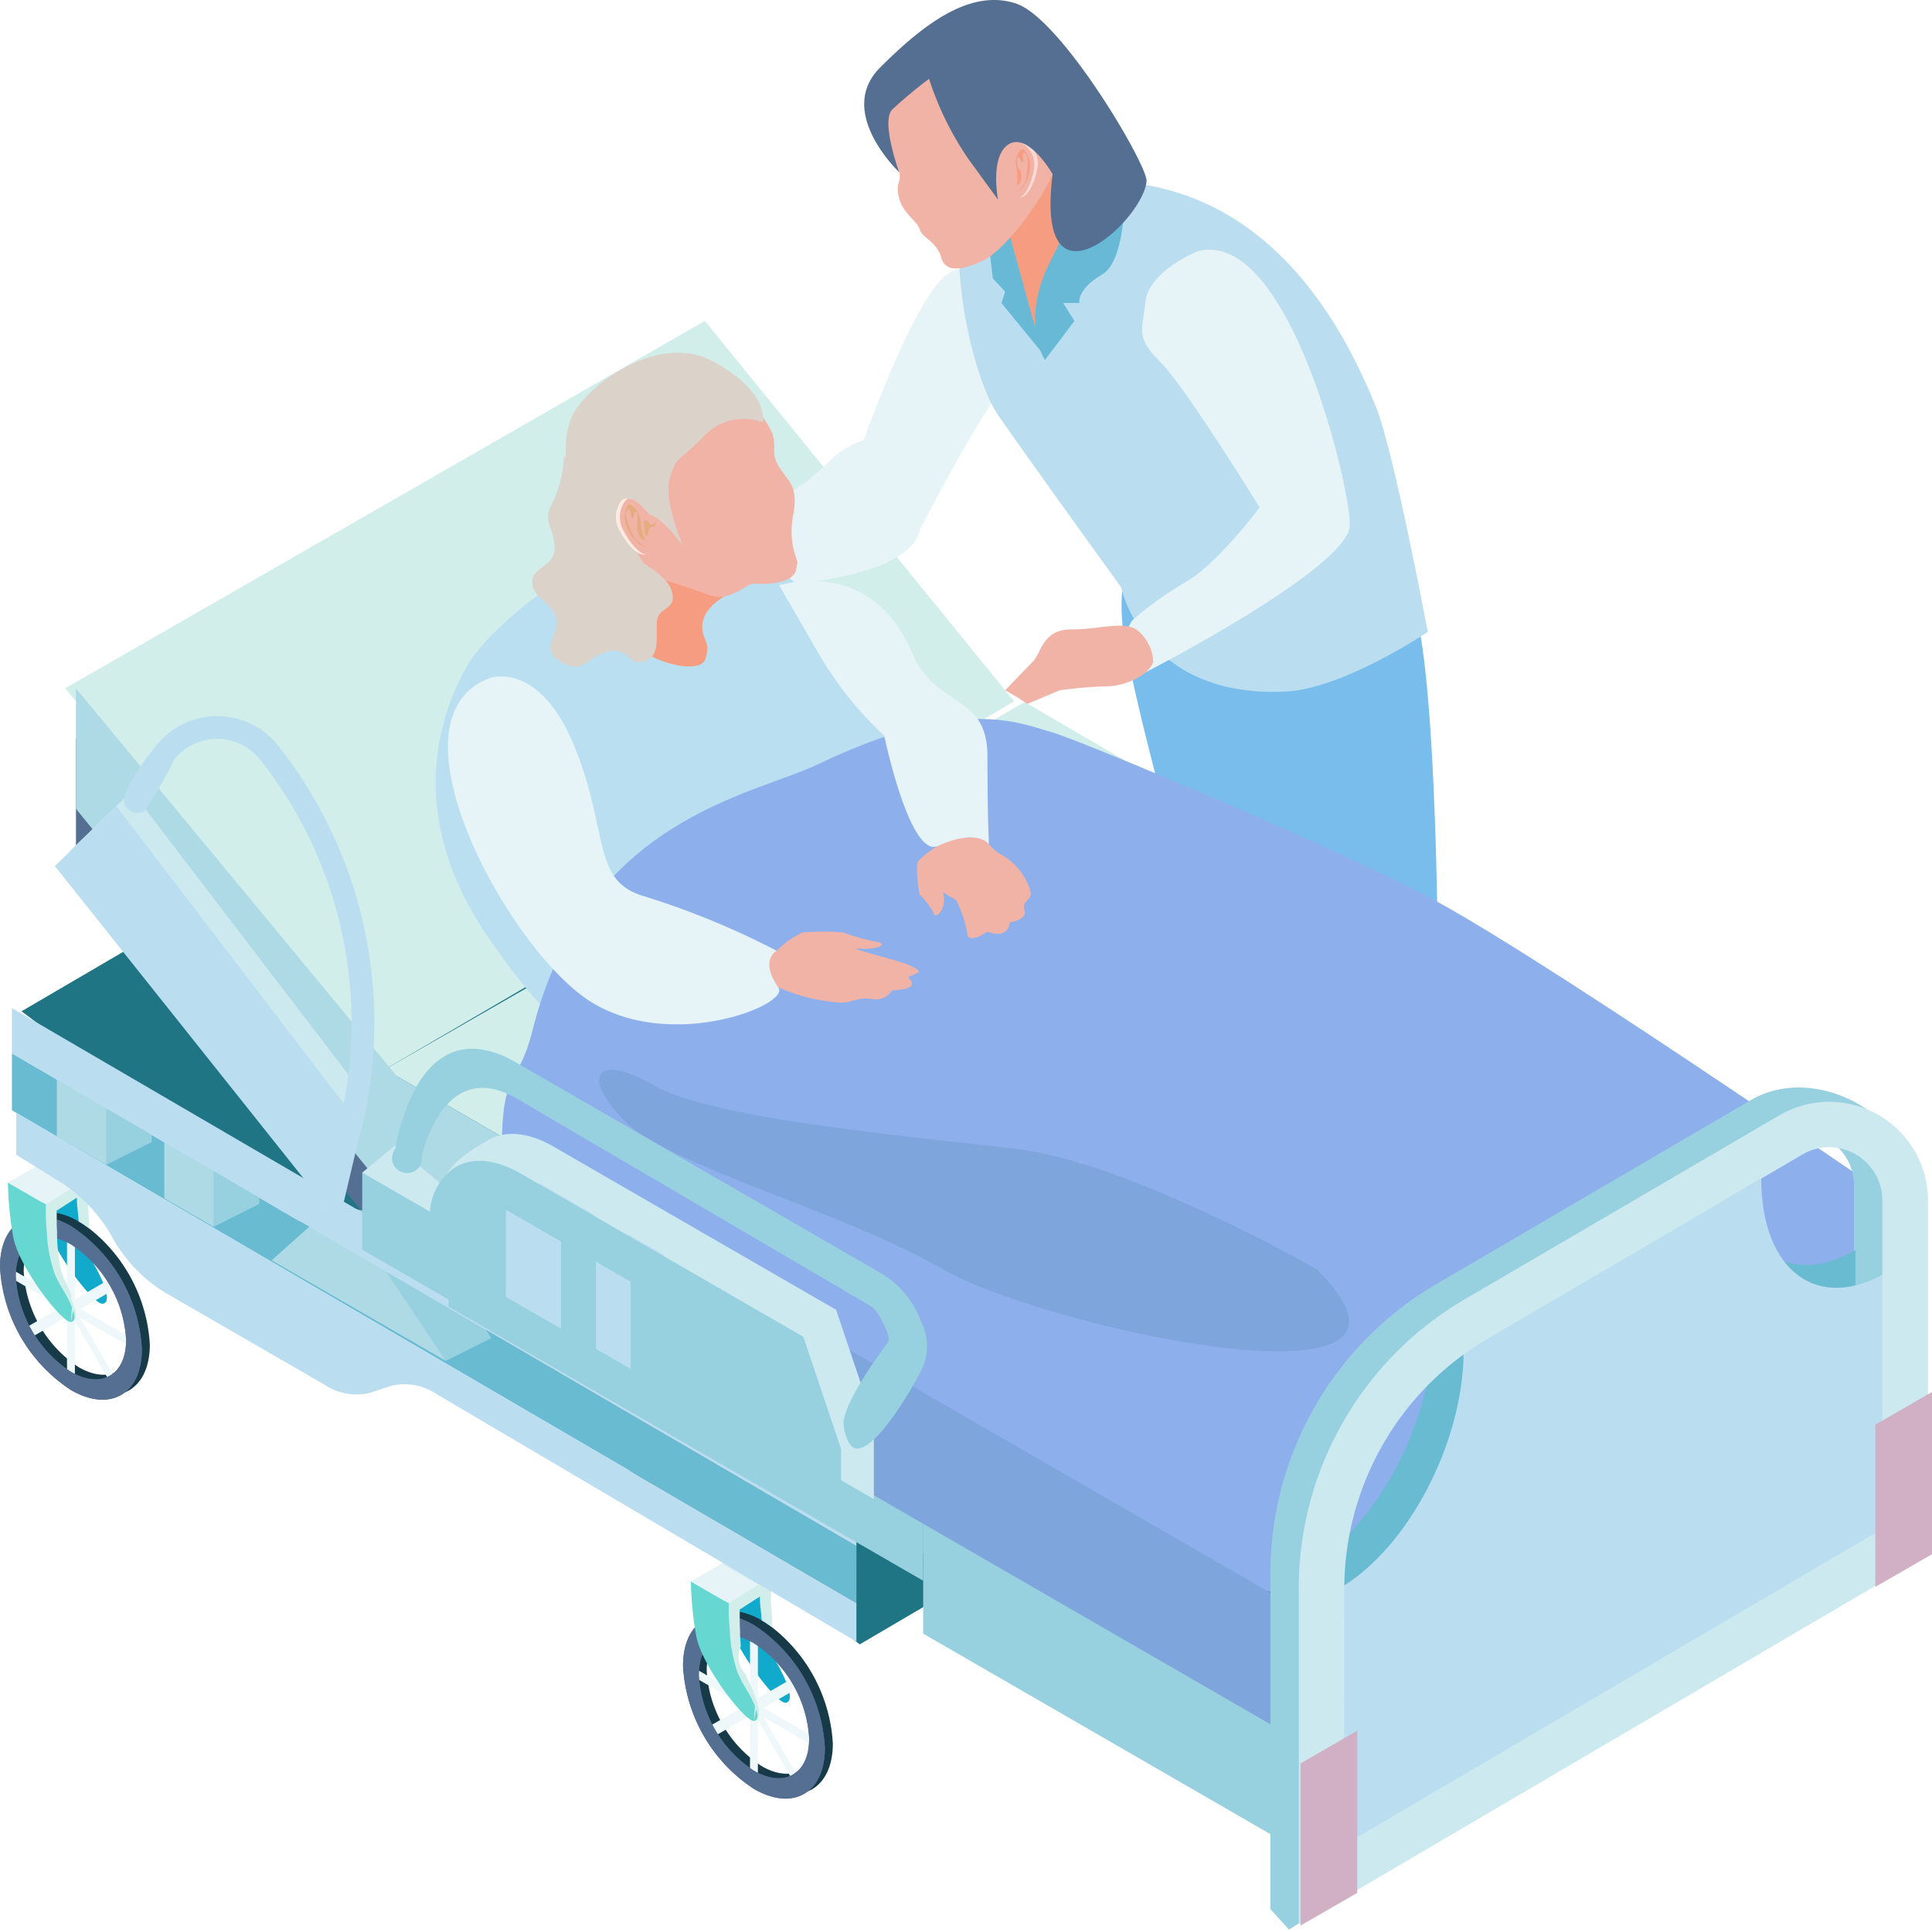 <svg xmlns="http://www.w3.org/2000/svg" xmlns:xlink="http://www.w3.org/1999/xlink" width="132" height="131.818" viewBox="0 0 132 131.818"><defs><clipPath id="a"><rect width="132" height="131.818" fill="none"/></clipPath></defs><g transform="translate(0 0)"><g transform="translate(0 0)" clip-path="url(#a)"><path d="M40.109,24.193c1.639-4.471,4.374-11.147,6.235-11.618a3.5,3.5,0,0,1,4.1,2.066c.7,1.69,1.168,3.813-.119,5.1-1.567,1.565-4.509,6.981-6.361,10.547a21.968,21.968,0,0,0-3.852-6.1" transform="translate(18.898 5.875)" fill="#e6f4f8"/><path d="M64.568,55.95a12.607,12.607,0,0,1,3.067,3.616c.768,1.752,4.055,14.386,3.178,16.4s-4.053,6.5-4.053,7.818-.381,1.424,2.439.877S72.129,84,72.567,82.8s1.973-5.1,1.973-5.1l.218-3.365a4.263,4.263,0,0,1-.766-2.055c0-.986.438-9.751-.219-11.833s-3.616-5.479-3.616-5.479-.328-22.84-1.533-24.568S64.9,24.708,64.9,24.708l-6.066,1.677S56.549,32.72,57.694,35.9s5.889,19.066,6.875,20.052" transform="translate(27.032 11.642)" fill="#f69d81"/><path d="M56.192,55.914s-1,.671-.243,1.426,4.411-.213,6.08-.847a1.91,1.91,0,0,0,1.287-2.22,9.8,9.8,0,0,1,.521,2.467c0,.968-.066,1.474-.739,1.862s-3.156-.274-3.8,0-3.107,2.049-4.915,1.777a14.192,14.192,0,0,1-3.944-1.467S49.35,58.1,54.21,56.2a4.466,4.466,0,0,1,1.982-.288" transform="translate(23.717 25.571)" fill="#fef7ec"/><path d="M56.567,22.125s-2.739.815-3.287,5.832S54.813,41.3,56.567,44.7s.766,4.672,1.534,5.44.766.7.766,4.531V68.915L54.7,70.84a1.418,1.418,0,0,0-1.754.3c-.859.859-2.082.971-2.082,2s3.4.812,4,.812,2.246-1.5,4.767-1.5,3.22.752,3.638-.571-.636-2.527,0-5.048,3.375-9.424,2.5-11.506a23.1,23.1,0,0,1-1.79-7.276c0-1.927.646-5.433.177-8.721s-1.783-18.188-7.59-17.2" transform="translate(23.968 10.403)" fill="#f69d81"/><path d="M66.713,46.765c-1.618-6.292-2.66-7.634-2.7-12.184S58.932,20.5,54.912,23.565l-.691-.4a13.913,13.913,0,0,0-2.043,8.871c.693,4.84,3.47,14.653,4.149,17.118a59.315,59.315,0,0,1,1.839,8.025L57.8,68.207s.252,1.128,2.47.987,2.5-1.315,2.5-1.315l.762-2.688s4.793-12.134,3.175-18.426" transform="translate(24.531 10.823)" fill="#78bdec"/><path d="M56.158,55.36s-1,.671-.243,1.426,4.411-.215,6.08-.847a1.91,1.91,0,0,0,1.287-2.22,9.8,9.8,0,0,1,.521,2.467c0,.968-.066,1.473-.739,1.862s-3.156-.275-3.8,0-3.107,2.049-4.915,1.777a14.192,14.192,0,0,1-3.944-1.467s2.648-2.711,3.768-2.711a6.939,6.939,0,0,0,1.982-.287" transform="translate(23.751 25.31)" fill="#5c7597"/><path d="M65.3,65.428s-.307.082,1.192.583,3.142-1.059,3.882-2.292,1.336-5.276,1.336-5.276a4.09,4.09,0,0,1,.409,1,4.857,4.857,0,0,1,0,1.9s-.169,4.856-1.649,6.829-6.1,2.2-6.1,2.2a1.982,1.982,0,0,1-.658-2.547,4.831,4.831,0,0,1,1.583-2.4" transform="translate(29.937 27.537)" fill="#fef7ec"/><path d="M66.314,63.333s-1.5,1.687,0,2.189,3.142-1.059,3.882-2.292,1.334-5.276,1.334-5.276a4.039,4.039,0,0,1,.41,1,4.89,4.89,0,0,1,0,1.9s-.169,4.856-1.649,6.828-6.1,2.205-6.1,2.205a1.981,1.981,0,0,1-.658-2.547,14.971,14.971,0,0,1,2.775-4.006" transform="translate(29.85 27.306)" fill="#5c7597"/><path d="M74.533,61.506v0c.029-2.554-2.907-5.24-2.907-5.24s0-20.614-1.618-25.89S61.8,22.084,57.569,24.525s5.7,30.8,5.7,30.8,6.616,11.647,7.109,14.606a32.691,32.691,0,0,1,.493,4.849s-.549,1.5,2.055.808a2.575,2.575,0,0,0,2.054-3.072,65.65,65.65,0,0,0-.444-11.013" transform="translate(26.63 11.151)" fill="#78bdec"/><path d="M73.01,23.809C74.253,26.891,76.557,39.2,76.557,39.2s-5.768,3.9-9.748,4.082c-9.655.441-11.2-7.119-11.2-7.119S48.918,26.9,47.194,24.384c-1.98-2.9-3.669-12.125-1.89-13.9,0,0,18.359-9.819,27.706,13.327" transform="translate(20.992 3.964)" fill="#badef0"/><path d="M45.889,12.178s1.542,1.34,1.542,2.413a26.517,26.517,0,0,0,1.607,5.5c.947,1.752,1.068-6.247,2.741-7.662.933-.789.583-.789.583-2.723S49.933,5.97,49.933,5.97Z" transform="translate(21.621 2.813)" fill="#f69d81"/><path d="M51.1,7.462,54.2,8.86s.213,5.359-1.554,6.38S51.1,17.183,51.1,17.183H49.986l.775,1.224-2.017,2.666s-1.754-2.608.4-6.806S51.1,10.059,51.1,7.462" transform="translate(22.649 3.516)" fill="#67b9d6"/><path d="M47.07,10.193l2.511,9.1L46.8,15.9l.255-.778-.84-.908-.327-2.722Z" transform="translate(21.621 4.803)" fill="#67b9d6"/><path d="M45.294,1.6c-.229.112-4.035,2.38-4.372,5.2s1.061,3.884,1.255,4.6-.306.68,0,1.79,1.253,1.54,1.415,2.13,1.153.79,1.461,1.918,1.634.781,2.866.2c1.745-.824,5.523-5.866,5.548-8.7.025-2.947-1.324-10.458-8.169-7.14" transform="translate(19.256 0.364)" fill="#f2b3a7"/><path d="M47.346,7.432c.015-.034.508-1.064.977-.733a1.7,1.7,0,0,1,.611,1.8c-.165.846-.613,1.885-1.19,1.87s-.753.06-1.061-.39a1.146,1.146,0,0,1-.116-.965Z" transform="translate(21.913 3.126)" fill="#ffd9d4"/><path d="M47.187,7.485c.015-.034.506-1.064.977-.733a1.7,1.7,0,0,1,.611,1.8c-.165.846-.612,1.885-1.19,1.87s-.753.06-1.061-.39a1.146,1.146,0,0,1-.116-.965Z" transform="translate(21.838 3.151)" fill="#f2b3a7"/><path d="M47.282,7.638s.013.681.238.731a1.036,1.036,0,0,1,.009.761.524.524,0,0,1-.234.288,7.8,7.8,0,0,0-.032-1.227,1.183,1.183,0,0,1,.059-.883c.15-.246.275-.563.5-.269A1.469,1.469,0,0,1,48.169,8.2a2.477,2.477,0,0,1-.49,1.339,1.724,1.724,0,0,1-.578.352,1.416,1.416,0,0,0,.8-.878c.135-.608.2-1.552.022-1.717s-.209-.2-.231.031.1.574-.062.459-.177-.434-.278-.3-.068.162-.068.162" transform="translate(22.192 3.261)" fill="#f69d81"/><path d="M33.55,72.586,36.516,74.3s-.1,3.631.719,5.052,1.249,2.708.624,2.764-3.587-3.785-3.946-5.826a23.98,23.98,0,0,1-.363-3.7" transform="translate(15.807 34.2)" fill="#11a9cc"/><path d="M33.846,74.817c0,.483.031.949.078,1.431a1.725,1.725,0,0,1,.7-.047c-.031-.452-.031-.887-.031-1.337a2.475,2.475,0,0,0-.747-.047" transform="translate(15.947 35.245)" fill="#7086a0"/><path d="M32.081,78.25a10.765,10.765,0,0,0,4.853,8.4c2.675,1.539,4.853.28,4.853-2.8A10.864,10.864,0,0,0,37.618,75.9a6.384,6.384,0,0,0-.684-.452,4.706,4.706,0,0,0-1.509-.591c0,.452,0,.887.031,1.337a3.635,3.635,0,0,1,1.479.5,8.324,8.324,0,0,1,3.779,6.532c0,2.4-1.695,3.376-3.779,2.179a8.337,8.337,0,0,1-3.765-6.533c0-1.477.622-2.411,1.587-2.629-.047-.483-.078-.949-.078-1.431-1.556.031-2.6,1.292-2.6,3.438" transform="translate(15.115 35.249)" fill="#173a48"/><path d="M35.37,86.036l-.538-.312V75.774l.538.31Z" transform="translate(16.411 35.702)" fill="#eef8fa"/><path d="M38.909,86.375l-6.1-10.556.381-.221,6.1,10.556Z" transform="translate(15.46 35.62)" fill="#eef8fa"/><path d="M40.7,82.957l-8.62-4.975v-.622l8.62,4.975Z" transform="translate(15.117 36.449)" fill="#eef8fa"/><rect width="7.038" height="0.762" transform="translate(48.274 118.035) rotate(-29.978)" fill="#eef8fa"/><path d="M41.415,84.065a10.732,10.732,0,0,0-4.847-8.4c-2.673-1.543-4.847-.287-4.847,2.8a10.734,10.734,0,0,0,4.847,8.4c2.673,1.542,4.847.287,4.847-2.8m-1.077-.622c0,2.4-1.692,3.378-3.771,2.177A8.349,8.349,0,0,1,32.8,79.088c0-2.4,1.692-3.376,3.771-2.176a8.346,8.346,0,0,1,3.771,6.53" transform="translate(14.945 35.341)" fill="#556f92"/><path d="M41.415,84.065a10.732,10.732,0,0,0-4.847-8.4c-2.673-1.543-4.847-.287-4.847,2.8a10.734,10.734,0,0,0,4.847,8.4c2.673,1.542,4.847.287,4.847-2.8m-1.077-.622c0,2.4-1.692,3.378-3.771,2.177A8.349,8.349,0,0,1,32.8,79.088c0-2.4,1.692-3.376,3.771-2.176a8.346,8.346,0,0,1,3.771,6.53" transform="translate(14.945 35.341)" fill="#556f92"/><path d="M32.085,73.432l2.967,1.712s-.1,3.631.718,5.052,1.249,2.708.624,2.764-3.587-3.785-3.946-5.826a23.982,23.982,0,0,1-.363-3.7" transform="translate(15.117 34.599)" fill="#66d7d1"/><path d="M32.085,73.831l2.155-1.245,2.853,1.648-2.041,1.309Z" transform="translate(15.117 34.2)" fill="#e6f4f8"/><path d="M33.846,74.951v.53c0,.481.031.947.078,1.43a2.431,2.431,0,0,0,.016.343,10.042,10.042,0,0,0,.4,2.085,2.609,2.609,0,0,0,.187.513l.234.481.513.871a6.929,6.929,0,0,1,.357.764c-.016.327-.062.668-.062,1.011.046-.265.093-.53.154-.778.078.28.2.653-.154.778a.385.385,0,0,0,.327-.357,1.621,1.621,0,0,0-.016-.546,1.173,1.173,0,0,1-.078-.249c0-.031.016-.062.016-.093a1.364,1.364,0,0,1-.156-.343l-.093-.327c-.125-.327-.281-.637-.435-.949l-.125-.327a1.693,1.693,0,0,1-.343-1.9c-.015-.232-.031-.466-.046-.7a2.2,2.2,0,0,1,0-.327c-.031-.452-.031-.887-.031-1.339v-.154l1.384-.887a4.624,4.624,0,0,0,.031.653l.093.98a6.24,6.24,0,0,1,.684.452.743.743,0,0,1,.032-.187v-.109l-.063-1.167a7.168,7.168,0,0,1,0-1.152l.016-.249-.2-.124-.109-.063-.2-.124-.2.14-2.038,1.306Z" transform="translate(15.947 34.582)" fill="#d1eeeb"/><path d="M64.739,58.306,67.7,60.018s-.1,3.631.719,5.052,1.249,2.708.624,2.764-3.587-3.785-3.946-5.826a23.98,23.98,0,0,1-.363-3.7" transform="translate(30.503 27.472)" fill="#11a9cc"/><path d="M72.97,69.573a10.732,10.732,0,0,0-4.847-8.4c-2.673-1.543-4.847-.287-4.847,2.8a10.729,10.729,0,0,0,4.847,8.4c2.673,1.543,4.847.288,4.847-2.8m-1.077-.622c0,2.4-1.692,3.378-3.771,2.177A8.349,8.349,0,0,1,64.352,64.6c0-2.4,1.692-3.376,3.771-2.176a8.346,8.346,0,0,1,3.771,6.53" transform="translate(29.813 28.513)" fill="#7086a0"/><path d="M66.559,71.756l-.538-.312V61.493l.538.31Z" transform="translate(31.106 28.974)" fill="#eef8fa"/><path d="M70.1,72.094,64,61.539l.381-.221,6.1,10.556Z" transform="translate(30.155 28.891)" fill="#eef8fa"/><path d="M71.893,68.676,63.275,63.7v-.622l8.618,4.975Z" transform="translate(29.813 29.721)" fill="#eef8fa"/><rect width="7.038" height="0.761" transform="translate(94.159 97.03) rotate(-30.034)" fill="#eef8fa"/><path d="M72.6,69.785a10.728,10.728,0,0,0-4.847-8.4c-2.673-1.543-4.846-.288-4.846,2.8a10.727,10.727,0,0,0,4.846,8.4c2.675,1.543,4.847.288,4.847-2.8m-1.075-.622c0,2.4-1.692,3.378-3.772,2.177a8.349,8.349,0,0,1-3.771-6.53c0-2.4,1.692-3.378,3.771-2.177a8.344,8.344,0,0,1,3.772,6.53" transform="translate(29.64 28.613)" fill="#556f92"/><path d="M72.6,69.785a10.728,10.728,0,0,0-4.847-8.4c-2.673-1.543-4.846-.288-4.846,2.8a10.727,10.727,0,0,0,4.846,8.4c2.675,1.543,4.847.288,4.847-2.8m-1.075-.622c0,2.4-1.692,3.378-3.772,2.177a8.349,8.349,0,0,1-3.771-6.53c0-2.4,1.692-3.378,3.771-2.177a8.344,8.344,0,0,1,3.772,6.53" transform="translate(29.64 28.613)" fill="#5c7597"/><path d="M63.274,59.151l2.966,1.712s-.1,3.631.719,5.052,1.249,2.708.624,2.764S64,64.894,63.637,62.854a23.983,23.983,0,0,1-.363-3.7" transform="translate(29.812 27.87)" fill="#66d7d1"/><path d="M63.274,59.55l2.155-1.245,2.853,1.648L66.24,61.262Z" transform="translate(29.812 27.472)" fill="#e6f4f8"/><path d="M67.306,62.01l0,.107-.116-1.255a8.2,8.2,0,0,1-.007-1.261l.19.365-.113-.065.4-.009-2.045,1.3.172-.306c-.013.668-.012,1.352.021,2.026a13.524,13.524,0,0,0,.221,1.979,2.111,2.111,0,0,0,.124.477l.172.462a8.714,8.714,0,0,1,.434.955,6.818,6.818,0,0,1,.309,1.008,1.634,1.634,0,0,1,.022.535.376.376,0,0,1-.334.363c.1-2.241.309-4.465.55-6.685M66.9,67.84a6.65,6.65,0,0,0-.428-.917l-.521-.874-.234-.484a2.7,2.7,0,0,1-.182-.506,10.581,10.581,0,0,1-.4-2.093,20.314,20.314,0,0,1-.1-2.1l0-.2.169-.109,2.036-1.317.2-.127.2.118.113.066.2.118-.01.249a7.477,7.477,0,0,0-.009,1.162L68,62l0,.093,0,.016c-.357,2.205-.746,4.4-1.246,6.591.387-.132.21-.563.143-.855" transform="translate(30.641 27.855)" fill="#d1eeeb"/><path d="M1.831,54.062,4.8,55.774s-.1,3.631.718,5.052,1.249,2.708.624,2.764-3.587-3.784-3.946-5.826a24.2,24.2,0,0,1-.363-3.7" transform="translate(0.863 25.472)" fill="#11a9cc"/><path d="M2.127,56.293c0,.483.031.949.078,1.431a1.725,1.725,0,0,1,.7-.047c-.031-.452-.031-.887-.031-1.337a2.475,2.475,0,0,0-.747-.047" transform="translate(1.002 26.518)" fill="#7086a0"/><path d="M.361,59.726a10.762,10.762,0,0,0,4.853,8.4c2.675,1.54,4.853.281,4.853-2.8A10.87,10.87,0,0,0,5.9,57.377a6.6,6.6,0,0,0-.684-.45A4.706,4.706,0,0,0,3.7,56.335c0,.452,0,.887.031,1.337a3.613,3.613,0,0,1,1.479.5A8.324,8.324,0,0,1,8.994,64.7c0,2.4-1.695,3.376-3.779,2.179A8.359,8.359,0,0,1,1.45,60.348c0-1.479.622-2.411,1.587-2.629-.047-.483-.078-.949-.078-1.431-1.556.031-2.6,1.292-2.6,3.438" transform="translate(0.17 26.521)" fill="#173a48"/><path d="M3.651,67.512l-.538-.31V57.249l.538.31Z" transform="translate(1.466 26.974)" fill="#eef8fa"/><path d="M7.189,67.851,1.094,57.3l.381-.221L7.57,67.63Z" transform="translate(0.516 26.892)" fill="#eef8fa"/><path d="M8.985,64.432.367,59.456v-.621L8.985,63.81Z" transform="translate(0.173 27.721)" fill="#eef8fa"/><rect width="7.037" height="0.762" transform="matrix(0.866, -0.5, 0.5, 0.866, 1.61, 90.782)" fill="#eef8fa"/><path d="M9.695,65.541a10.732,10.732,0,0,0-4.847-8.4C2.174,55.6,0,56.856,0,59.943a10.729,10.729,0,0,0,4.847,8.4c2.673,1.543,4.847.288,4.847-2.8m-1.077-.622c0,2.4-1.692,3.378-3.771,2.177a8.349,8.349,0,0,1-3.771-6.532c0-2.4,1.692-3.376,3.771-2.176a8.346,8.346,0,0,1,3.771,6.53" transform="translate(0 26.613)" fill="#556f92"/><path d="M9.695,65.541a10.732,10.732,0,0,0-4.847-8.4C2.174,55.6,0,56.856,0,59.943a10.729,10.729,0,0,0,4.847,8.4c2.673,1.543,4.847.288,4.847-2.8m-1.077-.622c0,2.4-1.692,3.378-3.771,2.177a8.349,8.349,0,0,1-3.771-6.532c0-2.4,1.692-3.376,3.771-2.176a8.346,8.346,0,0,1,3.771,6.53" transform="translate(0 26.613)" fill="#556f92"/><path d="M.366,54.908,3.332,56.62s-.1,3.631.719,5.052,1.249,2.708.624,2.764S1.088,60.651.729,58.611a24.2,24.2,0,0,1-.363-3.7" transform="translate(0.172 25.871)" fill="#66d7d1"/><path d="M.366,55.306l2.155-1.245,2.853,1.648L3.332,57.019Z" transform="translate(0.172 25.472)" fill="#e6f4f8"/><path d="M2.127,56.427v.528c0,.483.031.949.078,1.431a2.672,2.672,0,0,0,.015.343,10.143,10.143,0,0,0,.4,2.085,3.051,3.051,0,0,0,.187.513l.234.481.513.871a6.909,6.909,0,0,1,.357.762c-.016.327-.062.669-.062,1.012.046-.265.093-.53.154-.778.078.28.2.653-.154.778a.385.385,0,0,0,.327-.359,1.251,1.251,0,0,0-.016-.481,1.574,1.574,0,0,1-.28-.965.725.725,0,0,1-.031-.109c-.125-.327-.281-.637-.435-.949l-.172-.466a1.713,1.713,0,0,1-.124-.466,11.678,11.678,0,0,1-.218-1.992,2.2,2.2,0,0,1,0-.327c-.031-.45-.031-.886-.031-1.337v-.156l1.384-.886a4.625,4.625,0,0,0,.031.653l.093.98a6.242,6.242,0,0,1,.684.452.813.813,0,0,1,.031-.187V57.75l-.062-1.167a7.169,7.169,0,0,1,0-1.152l.016-.249-.2-.124L4.74,55l-.2-.124-.2.14L2.3,56.318Z" transform="translate(1.002 25.854)" fill="#d1eeeb"/><path d="M33.02,39.781l2.966,1.712s-.1,3.631.719,5.052,1.249,2.708.624,2.764-3.587-3.784-3.946-5.826a24.2,24.2,0,0,1-.363-3.7" transform="translate(15.558 18.744)" fill="#11a9cc"/><path d="M41.25,51.049a10.732,10.732,0,0,0-4.847-8.4c-2.673-1.543-4.849-.287-4.849,2.8a10.735,10.735,0,0,0,4.849,8.4c2.673,1.543,4.847.287,4.847-2.8m-1.077-.622c0,2.4-1.692,3.378-3.771,2.177a8.349,8.349,0,0,1-3.771-6.53c0-2.4,1.692-3.378,3.771-2.177a8.346,8.346,0,0,1,3.771,6.53" transform="translate(14.867 19.785)" fill="#7086a0"/><path d="M34.84,53.231l-.538-.31V42.968l.538.31Z" transform="translate(16.161 20.246)" fill="#eef8fa"/><path d="M38.378,53.57l-6.1-10.556.381-.221,6.1,10.556Z" transform="translate(15.211 20.163)" fill="#eef8fa"/><path d="M40.174,50.152l-8.62-4.975v-.622l8.62,4.975Z" transform="translate(14.867 20.993)" fill="#eef8fa"/><rect width="7.038" height="0.761" transform="matrix(0.866, -0.501, 0.501, 0.866, 47.495, 69.777)" fill="#eef8fa"/><path d="M40.884,51.26a10.732,10.732,0,0,0-4.847-8.4c-2.673-1.543-4.847-.288-4.847,2.8a10.729,10.729,0,0,0,4.847,8.4c2.673,1.543,4.847.288,4.847-2.8m-1.077-.622c0,2.4-1.692,3.378-3.771,2.177a8.349,8.349,0,0,1-3.771-6.532c0-2.4,1.692-3.376,3.771-2.176a8.346,8.346,0,0,1,3.771,6.53" transform="translate(14.695 19.885)" fill="#556f92"/><path d="M40.884,51.26a10.732,10.732,0,0,0-4.847-8.4c-2.673-1.543-4.847-.288-4.847,2.8a10.729,10.729,0,0,0,4.847,8.4c2.673,1.543,4.847.288,4.847-2.8m-1.077-.622c0,2.4-1.692,3.378-3.771,2.177a8.349,8.349,0,0,1-3.771-6.532c0-2.4,1.692-3.376,3.771-2.176a8.346,8.346,0,0,1,3.771,6.53" transform="translate(14.695 19.885)" fill="#5c7597"/><path d="M31.555,40.627l2.966,1.712s-.1,3.631.719,5.052,1.249,2.708.624,2.764-3.587-3.785-3.946-5.826a24.2,24.2,0,0,1-.363-3.7" transform="translate(14.868 19.142)" fill="#66d7d1"/><path d="M31.555,41.026l2.155-1.245,2.853,1.648-2.042,1.309Z" transform="translate(14.867 18.744)" fill="#e6f4f8"/><path d="M35.586,43.486l0,.107-.118-1.256a8,8,0,0,1-.006-1.259l.19.365-.115-.065.4-.009-2.045,1.3.172-.3c-.013.668-.01,1.352.021,2.024a13.477,13.477,0,0,0,.221,1.979,2.291,2.291,0,0,0,.124.478l.172.462a8.713,8.713,0,0,1,.434.955,6.646,6.646,0,0,1,.309,1.008,1.556,1.556,0,0,1,.022.535.375.375,0,0,1-.332.363c.1-2.241.307-4.465.549-6.685m-.406,5.83a6.827,6.827,0,0,0-.428-.917l-.521-.874L34,47.041a2.652,2.652,0,0,1-.184-.5,10.575,10.575,0,0,1-.4-2.093,19.912,19.912,0,0,1-.1-2.1l.006-.2.168-.109,2.036-1.317.2-.128.2.119.113.066.2.118-.01.249a7.478,7.478,0,0,0-.009,1.162l.06,1.164,0,.093v.016c-.357,2.205-.747,4.4-1.246,6.591.385-.132.209-.563.143-.855" transform="translate(15.696 19.127)" fill="#d1eeeb"/><path d="M72.609,99.755,115.6,74.617,39.97,30.953,15.278,66.421Z" transform="translate(7.199 14.584)" fill="#556f92"/><path d="M58.27,98.254,1,55.007,43.991,29.869l57.266,43.154Z" transform="translate(0.473 14.074)" fill="#207585"/><path d="M71.384,88.5,114.37,63.365,61.585,32.6,17.878,57.691Z" transform="translate(8.424 15.359)" fill="#d1eeeb"/><path d="M71.384,90.968V82.795L17.878,51.983V60.2Z" transform="translate(8.424 24.493)" fill="#556f92"/><path d="M24.639,68.539l.743-8.212L3.528,34.293v8.222Z" transform="translate(1.662 16.158)" fill="#556f92"/><path d="M71.384,88.641V80.467L17.878,49.655v8.222Z" transform="translate(8.424 23.396)" fill="#aedae6"/><path d="M24.877,66.029,67.865,40.891,46.731,14.9,3.023,40Z" transform="translate(1.424 7.021)" fill="#d1eeeb"/><path d="M24.879,66.521l.837-7.746L3.528,31.965v8.222Z" transform="translate(1.662 15.061)" fill="#aedae6"/><path d="M54.248,86.824V78.65L97.234,53.511v8.081Z" transform="translate(25.56 25.213)" fill="#aedae6"/><path d="M44.288,20.243a6.227,6.227,0,0,0-3.45,1.715c-1.527,1.526-3.335,2.86-5.28,2.86a1.938,1.938,0,0,0-1.945,1.993l1.346,3.774s11.344-.137,12.062-3.96-2.733-6.382-2.733-6.382" transform="translate(15.837 9.538)" fill="#e6f4f8"/><path d="M45.855,29.029s-3.744-4.094-9.067-4.094S24.1,30.708,22.362,33.78s-4.413,10,1.523,18.6,8.553,8.336,14.8,9.563,23.177-14.5,23.177-14.5S54.76,44.55,50.87,38s-3.2-7.153-5.015-8.967" transform="translate(9.533 11.749)" fill="#badff1"/><path d="M37.149,28.839s-2.383.906-2.185,2.632c.093.808.572.868.193,2.007s-4.356.263-6.164-2.2S27.726,28.5,27.726,28.5a7.657,7.657,0,0,0,1.356-3.647c0-1.736,8.066,3.984,8.066,3.984" transform="translate(13.028 11.557)" fill="#f69d81"/><path d="M26.784,25.476a6.731,6.731,0,0,1,11.563-6.252h0a6.779,6.779,0,0,1,1.93,2.42c.319,1.115-.144,1.193.4,2.191S42.1,25.108,41.7,27.213s.4,3.109.272,3.348.237,1.2-2.06,1.359c-.362.024-.668-.009-1.012,0s-1.6,1.278-2.917.781c-2.176-.824-3.7-1.136-4.677-1.676a7.9,7.9,0,0,1-1.924-1.9,6.7,6.7,0,0,1-2.6-3.653" transform="translate(12.496 7.959)" fill="#f2b3a7"/><path d="M35.694,22.1c-1.849,1.913-1.82,1.256-2.3,2.813s.9,4.69.9,4.69-2.151-3.229-3.363-1.929,1.742,4.415,1.742,4.415-5.542-1.73-6.164-6.164.034-5.371,1.374-6.757,5.237-3.988,8.527-2.161c3.881,2.154,3.315,4.125,3.315,4.125a3.715,3.715,0,0,0-4.031.968" transform="translate(12.379 7.717)" fill="#dbd2ca"/><path d="M30.209,23.77c-.025-.031-.846-.958-1.237-.474a1.846,1.846,0,0,0-.1,2.063c.425.833,1.2,1.783,1.8,1.595s.8-.16.99-.722A1.243,1.243,0,0,0,31.5,25.19Z" transform="translate(13.48 10.911)" fill="#ffeae1"/><path d="M30.391,23.78c-.025-.031-.846-.959-1.237-.474a1.846,1.846,0,0,0-.1,2.063c.425.833,1.2,1.786,1.8,1.595.724-.232.878-.188.99-.722a1.545,1.545,0,0,0-.166-1.042Z" transform="translate(13.566 10.915)" fill="#f2b3a7"/><path d="M29.9,24.066s-.029.583-.031.833a1.166,1.166,0,0,0,.218.8,2.585,2.585,0,0,0,.33.231,8.583,8.583,0,0,1-.331-1.289,1.284,1.284,0,0,0-.325-.9c-.231-.212-.455-.506-.6-.132a1.58,1.58,0,0,0-.018,1.309,2.685,2.685,0,0,0,.911,1.25,1.888,1.888,0,0,0,.708.194,1.534,1.534,0,0,1-1.093-.678c-.324-.594-.677-1.558-.536-1.785s.159-.269.25-.037.066.63.2.462.053-.506.2-.4.119.149.119.149" transform="translate(13.667 11.037)" fill="#e5ac7f"/><path d="M29.93,24.733s-.072-.546.041-.562.137-.022.259.131.154.218.3.119.219-.272.15.006-.185.041-.372.274-.04.433-.2.5-.171-.319-.152-.437Z" transform="translate(14.091 11.385)" fill="#e5ac7f"/><path d="M31.109,27.91s2.748,1.139,3.142,2.517-1,.967-1.027,2.177.184,2.321-.9,2.632-.987-1.1-2.53-.661-1.526,1.554-3.107.675-.022-1.91-.331-2.992-1.709-1.445-1.632-2.523,1.605-.947,1.515-2.376-.856-1.69-.118-3.019a7.919,7.919,0,0,0,.761-3.2Z" transform="translate(11.648 9.961)" fill="#dbd2ca"/><path d="M23.307,62.517c-.06,15.435,53.506,30.806,53.506,30.806l43.127-26.04S95.784,50.567,87.211,45.862c-6.291-3.453-24.346-11-26.273-11.556-2.285-.638-6.185-2.535-16,2.158-4.519,2.174-15.912,3.7-19.547,18.234-.946,3.771-2.063,2.622-2.083,7.819" transform="translate(10.981 15.73)" fill="#8dafec"/><path d="M22.976,53.187l3.354,13.129L76.649,94.887,76.4,83.993Z" transform="translate(10.826 25.06)" fill="#7fa5dd"/><path d="M34.859,44.353l1.942.218a5.934,5.934,0,0,1,1.762-1.252,17.1,17.1,0,0,1,2.8,0,13.691,13.691,0,0,0,2.258.64c.766.085.256.569-1.255.46-.933-.066,2.791.793,3.594,1.178.9.434.51.455.041.668s.152.237.024.621-1.333.38-1.333.38a1.312,1.312,0,0,1-1.415.591c-1.081-.121-1.133.227-2.068.255a12.416,12.416,0,0,1-4.458-1.118,6.717,6.717,0,0,0-2.224-.736Z" transform="translate(16.268 20.38)" fill="#f2b3a7"/><path d="M43.869,39.036l.152.45a6.5,6.5,0,0,0-1.34,1.022c-.256.372.082,2.283.082,2.283a5.46,5.46,0,0,1,.962,1.27c.149.441.65-.15.691-.69a1.517,1.517,0,0,0-.063-.739l.917.566a8.4,8.4,0,0,1,.756,2.248c-.035.577.787.293,1.155.022s.412.088,1.075.013a.761.761,0,0,0,.659-.768s1.234-.194,1.024-.818.393-.653.44-1.195a4.324,4.324,0,0,0-1.936-2.573,2.887,2.887,0,0,1-1.274-1.284Z" transform="translate(20.064 18.303)" fill="#f2b3a7"/><path d="M23.678,31.514s3.372-1.228,5.78,4.709,1.109,9.223,4.865,10.236a54.86,54.86,0,0,1,8.942,3.693s-1.214.606.118,2.52c.818,1.175-7.453,4.469-12.965.868S16.265,34.254,23.678,31.514" transform="translate(9.803 14.799)" fill="#e6f4f8"/><path d="M57.158,11.723s-3.267,1.33-3.509,3.425S53,17.6,54.708,19.314,61.449,29.2,61.449,29.2s-2.851,3.822-4.973,5.048A24.6,24.6,0,0,0,52.763,36.9a2.7,2.7,0,0,0-.381,2.369c.478,1.2,1.267,1.2,1.267,1.2S67.612,33.3,67.612,30.4,63.318,9.93,57.158,11.723" transform="translate(24.612 5.464)" fill="#e6f4f8"/><path d="M44.563,5.387a32.043,32.043,0,0,0-2.511,2.091c-.8.8.471,4.283.471,4.283s-4.349-4.1-1.308-7.14,6.2-5.405,9.3-4.377S59.507,11.3,59.426,12.373c-.2,2.672-7.674,9.526-6.417-.474,0,0-1.627-2.838-2.97-2.061s-.762,3.8-.762,3.8l-2.035-2.794a21.263,21.263,0,0,1-2.679-5.461" transform="translate(18.91 0)" fill="#556f92"/><path d="M36.191,27.282s6.177-2.085,9.043,4.55c1.712,3.968,5.18,2.754,5.18,7.144s.106,5.985.106,5.985-.771-1.122-3.487.118c-1.92.877-3.675-7.535-3.675-7.535a24.473,24.473,0,0,1-4.493-5.63Z" transform="translate(17.052 12.709)" fill="#e6f4f8"/><path d="M31.541,50.728c3.94,2.274,16.721,3.409,24.642,4.328s20.679,8.252,20.679,8.252c10.286,10.286-18.581,4.009-25.526,0S32.641,56.245,29.589,53.192s-1.988-4.739,1.952-2.464" transform="translate(13.109 23.406)" fill="#7fa5dd"/><path d="M58.251,86.462.554,52.8V48.91l57.7,33.659Z" transform="translate(0.261 23.045)" fill="#69bbd1"/><path d="M8.129,54.6,5.017,56.157l-.26-6.469,3.372,1.946Z" transform="translate(2.241 23.412)" fill="#97d0df"/><path d="M13.115,57.481,10,59.036l-.259-6.469,3.37,1.946Z" transform="translate(4.591 24.768)" fill="#97d0df"/><path d="M26.331,65.092l-3.112,1.555L15.366,55.854l5.71,1.395Z" transform="translate(7.24 26.317)" fill="#97d0df"/><path d="M6.014,56.249,2.642,54.3V49.494L6.014,51.44Z" transform="translate(1.245 23.32)" fill="#aedae6"/><path d="M11,59.128,7.629,57.182V52.374L11,54.32Z" transform="translate(3.595 24.677)" fill="#aedae6"/><path d="M24.515,66.326l-11.9-6.869,3.272-2.92,3.37,1.946Z" transform="translate(5.945 26.638)" fill="#aedae6"/><path d="M58.251,83.559.554,49.9V46.809l57.7,33.659Z" transform="translate(0.261 22.055)" fill="#badef0"/><path d="M.756,54.535V51.674l57.4,33.487v2.633L29.469,70.884a3.889,3.889,0,0,0-3.117-.555l-1.42.468a3.889,3.889,0,0,1-3.117-.555L10.876,63.927a10.315,10.315,0,0,1-3.568-3.765,10.516,10.516,0,0,0-3.373-3.65Z" transform="translate(0.356 24.347)" fill="#badef0"/><path d="M53.257,80.641,20.836,61.922V58.03L53.257,76.749Z" transform="translate(9.817 27.342)" fill="#97d0df"/><path d="M51.777,72.338V77.6L19.058,58.714l-2.236-3.419,2.236-1.846,3.269,2.717c.2-1.467,2.189-2.56,3.12-3.1,1.131-.653,2.692-.559,4.418.437L49.2,64.667Z" transform="translate(7.926 24.808)" fill="#cde9f0"/><path d="M49.9,76.013c-.572.012-.925-1.2-.908-1.774.051-1.576,3.047-5.517,3.047-5.517.241-.332-.691-2.157-1.167-2.43L26.664,52.1c-5.373-3.1-6.67,4.674-6.682,4.759l-1.634-1.225a13.631,13.631,0,0,1,1.493-4.408c1.577-2.691,3.915-3.244,6.76-1.6l25.114,14.5a6.41,6.41,0,0,1,2.57,3.209,3.729,3.729,0,0,1-.025,3.418s-2.728,5.231-4.361,5.265" transform="translate(8.645 22.945)" fill="#97d0df"/><path d="M28.782,63.046,25.014,60.87V54.917l3.768,2.174Z" transform="translate(11.786 25.875)" fill="#badef0"/><path d="M31.572,64.657l-2.379-1.374V57.329L31.572,58.7Z" transform="translate(13.755 27.012)" fill="#badef0"/><path d="M49.541,73.593v5.265L16.822,59.969V54.7l4.624,2.669a3.935,3.935,0,0,1,1.765-3.05c1.131-.653,2.692-.559,4.418.437L46.963,65.922Z" transform="translate(7.926 25.399)" fill="#97d0df"/><path d="M27.262,64.3l-3.768-2.176V56.173l3.768,2.174Z" transform="translate(11.07 26.467)" fill="#badef0"/><path d="M30.052,65.912l-2.379-1.374V58.585l2.379,1.374Z" transform="translate(13.039 27.603)" fill="#badef0"/><path d="M67.76,92.628,42.874,78.259V70.753L67.76,85.122Z" transform="translate(20.201 33.337)" fill="#97d0df"/><path d="M18.282,54.481a1.025,1.025,0,1,0,.571-1.333,1.026,1.026,0,0,0-.571,1.333" transform="translate(8.579 25.007)" fill="#97d0df"/><path d="M3.251,40.818,20.883,65.291l1.037-1.037,1.1-7.168L7.465,36.736Z" transform="translate(1.532 17.309)" fill="#cde9f0"/><path d="M2.546,41.523,21.215,64.958l1.1-7.168L6.758,37.44Z" transform="translate(1.2 17.641)" fill="#badef0"/><path d="M15.06,36.224a3.759,3.759,0,0,0-5.849-.038A28.266,28.266,0,0,1,7.1,39.79a.971.971,0,0,1-1.342-.636C5.682,38,8.008,35.2,8.008,35.2a5.315,5.315,0,0,1,8.269.053,30.5,30.5,0,0,1,5.415,27.3L20.67,66.893c-.778.647-.524.675-.969.038l.5-4.808a29,29,0,0,0-5.136-25.9" transform="translate(2.714 15.668)" fill="#badef0"/><path d="M59,83.694v22.928l1.271,1.4,41.716-26.634,1.061-23.661c0-5.209-6.716-9-11.215-6.375L70.337,63.925A22.9,22.9,0,0,0,59,83.694m4.383,4.5c0-7,2.705-17.076,8.749-20.61L93.4,54.042a3.566,3.566,0,0,1,1.826-.508,3.655,3.655,0,0,1,3.647,3.646V79.609L63.185,100.831Z" transform="translate(27.797 23.793)" fill="#97d0df"/><path d="M60.78,100.355,98.133,78.79V60.107c-4.7,2.714-8.512-.168-8.512-6.436L69.294,65.406c0,6.27-3.812,13.552-8.514,16.267Z" transform="translate(28.637 25.288)" fill="#69bbd1"/><path d="M62.19,101.413,99.543,79.848V61.165c-4.7,2.714-8.512-.168-8.512-6.436L70.7,66.464c0,6.27-3.81,13.552-8.512,16.267Z" transform="translate(29.302 25.787)" fill="#badef0"/><path d="M60.318,84.423v22.928l42.987-25.23V57.91a6.747,6.747,0,0,0-10.152-5.824l-21.5,12.57a22.9,22.9,0,0,0-11.34,19.768m3.112,0a19.862,19.862,0,0,1,9.8-17.083l21.494-12.57a3.575,3.575,0,0,1,1.824-.508,3.655,3.655,0,0,1,3.647,3.646V80.339L63.43,101.918Z" transform="translate(28.42 24.102)" fill="#cde9f0"/><path d="M60.4,93.679l3.874-2.236V80.361L60.4,82.6Z" transform="translate(28.456 37.863)" fill="#d1b0c5"/><path d="M87.093,77.951l3.874-2.236V64.633l-3.874,2.236Z" transform="translate(41.035 30.453)" fill="#d1b0c5"/><path d="M56.8,31.51c-.228.867-1.87,1.684-3.166,1.684a29.453,29.453,0,0,0-3.239.274l-2.2.93-.709-.471-.8-.459s1.3-1.37,1.886-1.958.662-2.2,2.6-2.2,3.509-.577,4.464,0a2.922,2.922,0,0,1,1.162,2.2" transform="translate(21.995 13.688)" fill="#f2b3a7"/></g></g></svg>